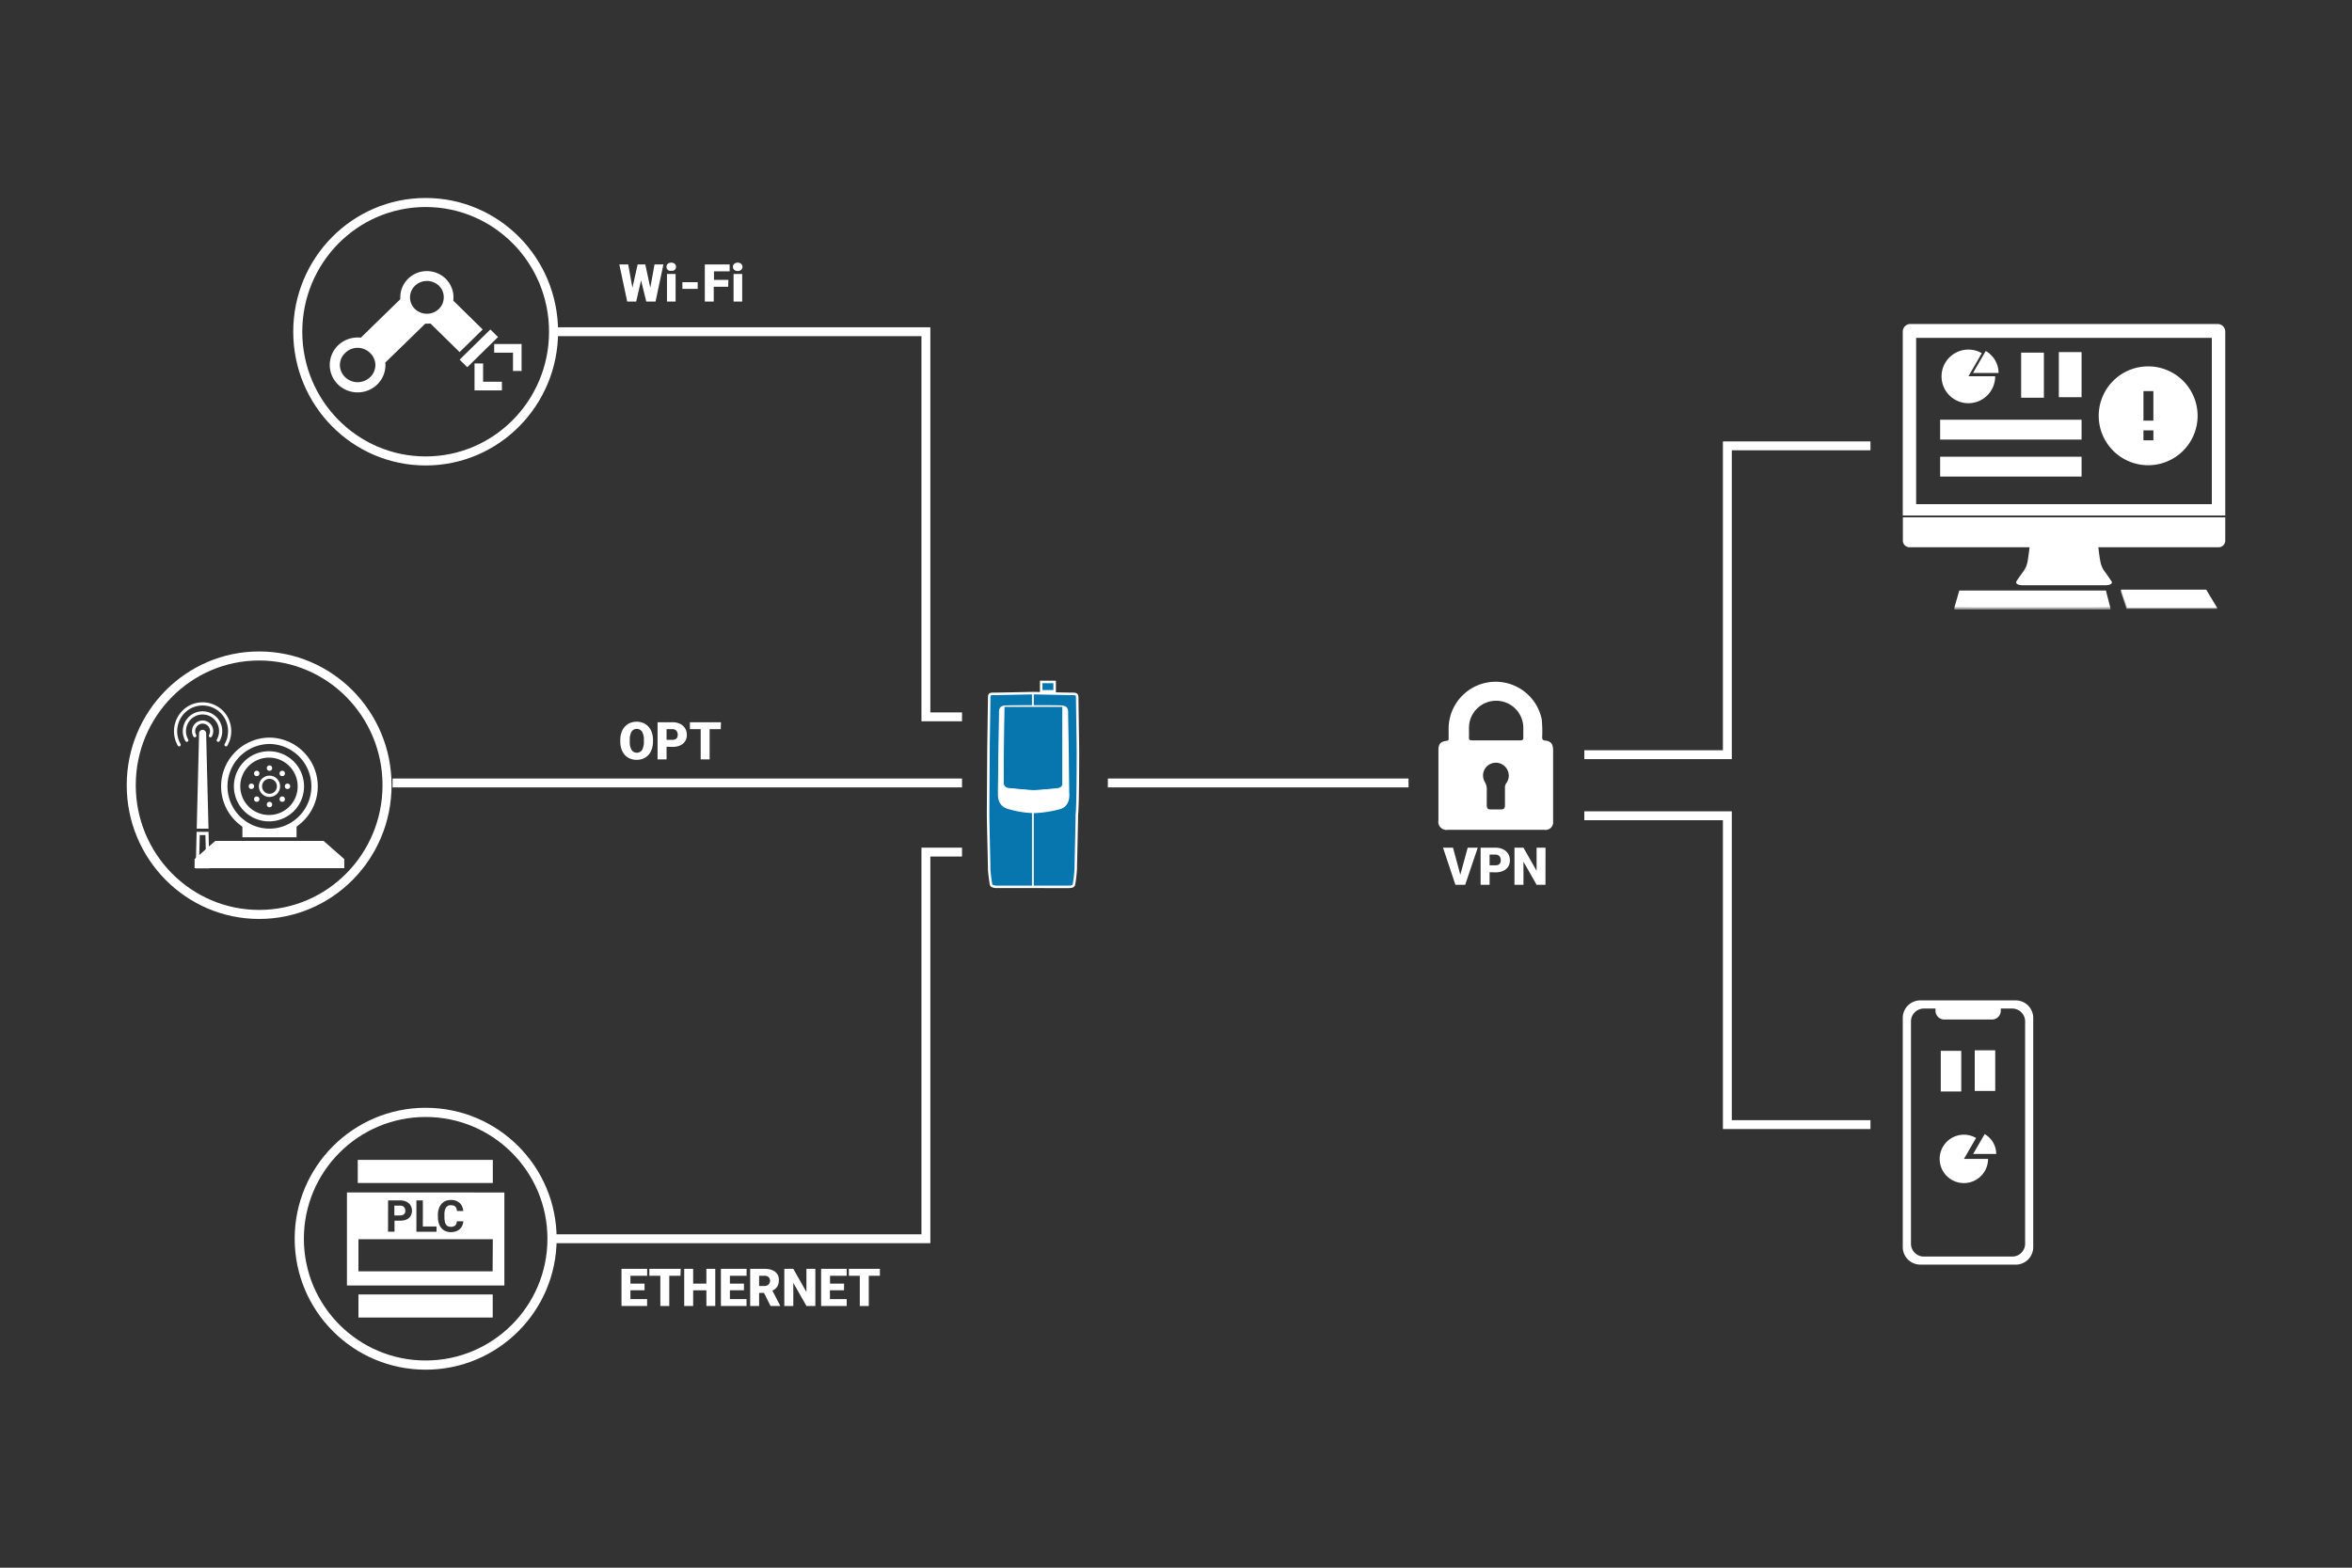 <svg xmlns="http://www.w3.org/2000/svg" viewBox="0 0 450 300">
  <rect x="0" y="0" width="450" height="300" fill="#333333" stroke="none"/>
  <defs>
    <style>
      .cls-1, .cls-7 {
        fill: #fff;
      }

      .cls-10, .cls-11, .cls-12, .cls-2, .cls-3, .cls-4, .cls-5, .cls-6 {
        fill: none;
      }

      .cls-10, .cls-11, .cls-2, .cls-3, .cls-4, .cls-5, .cls-6, .cls-8, .cls-9 {
        stroke: #fff;
        stroke-miterlimit: 10;
      }

      .cls-2 {
        stroke-width: 1.73px;
      }

      .cls-3 {
        stroke-width: 1.73px;
      }

      .cls-4 {
        stroke-width: 1.22px;
      }

      .cls-5, .cls-6 {
        stroke-width: 0.61px;
      }

      .cls-6 {
        stroke-linecap: round;
      }

      .cls-7 {
        isolation: isolate;
        opacity: 0.6;
      }

      .cls-8, .cls-9 {
        fill: #0775ae;
      }

      .cls-8 {
        stroke-width: 0.48px;
      }

      .cls-9 {
        stroke-width: 0.14px;
      }

      .cls-10 {
        stroke-width: 1.76px;
      }

      .cls-11 {
        stroke-width: 1.7px;
      }
    </style>
  </defs>
  <g id="Livello_2" data-name="Livello 2">
    <g id="Livello_4" data-name="Livello 4">
      <g>
        <g>
          <g>
            <path class="cls-1" d="M367.39,242a3.35,3.35,0,0,1-3.34-3.34V194.78a3.35,3.35,0,0,1,3.34-3.34h18.28a3.35,3.35,0,0,1,3.34,3.34v43.89a3.35,3.35,0,0,1-3.34,3.34Zm.69-49a2.47,2.47,0,0,0-2.46,2.47V238a2.46,2.46,0,0,0,2.46,2.46H385a2.46,2.46,0,0,0,2.46-2.46V195.5A2.47,2.47,0,0,0,385,193h-2.19v.41a1.69,1.69,0,0,1-1.69,1.69H372a1.69,1.69,0,0,1-1.69-1.69V193Z"/>
            <g>
              <path class="cls-1" d="M375.76,221.77h4.61a4.63,4.63,0,1,1-2.3-4Z"/>
              <path class="cls-1" d="M377.51,220.83l2.21-3.8a4.39,4.39,0,0,1,2.21,3.8Z"/>
            </g>
            <g>
              <rect class="cls-1" x="371.32" y="201.09" width="3.92" height="7.78"/>
              <rect class="cls-1" x="377.82" y="200.99" width="3.92" height="7.78"/>
            </g>
          </g>
          <g>
            <g>
              <path class="cls-1" d="M68.42,75.09a5.39,5.39,0,0,1-3.76-1.52,5.22,5.22,0,0,1,0-7.46,5.4,5.4,0,0,1,7.52,0,5.22,5.22,0,0,1,0,7.46h0A5.39,5.39,0,0,1,68.42,75.09Zm0-8.53a3.39,3.39,0,0,0-2.39,1,3.18,3.18,0,0,0-1,2.3,3.22,3.22,0,0,0,1,2.31,3.45,3.45,0,0,0,4.79,0h0a3.21,3.21,0,0,0,1-2.31,3.18,3.18,0,0,0-1-2.3A3.42,3.42,0,0,0,68.42,66.56Z"/>
              <polygon class="cls-1" points="89.4 70.27 87.93 68.83 93.82 63.05 95.29 64.49 89.4 70.27"/>
              <polygon class="cls-1" points="96.03 74.71 90.79 74.71 90.79 69.55 92.43 69.55 92.43 73.05 96.03 73.05 96.03 74.71"/>
              <polygon class="cls-1" points="99.79 70.99 98.15 70.99 98.15 67.49 94.55 67.49 94.55 65.83 99.79 65.83 99.79 70.99"/>
              <path class="cls-1" d="M81.67,61.94a5.09,5.09,0,0,1-3.59-1.47,5,5,0,0,1,0-7.13,5.15,5.15,0,0,1,7.19,0,5,5,0,0,1,0,7.13A5.09,5.09,0,0,1,81.67,61.94Zm0-8.17a3.29,3.29,0,0,0-2.29.93,3.07,3.07,0,0,0-.93,2.21,3.1,3.1,0,0,0,.93,2.21,3.32,3.32,0,0,0,4.59,0,3.1,3.1,0,0,0,.93-2.21A3.07,3.07,0,0,0,84,54.7,3.3,3.3,0,0,0,81.67,53.77Z"/>
              <polygon class="cls-1" points="87.93 67.38 82.04 61.6 86.46 57.27 92.35 63.05 87.93 67.38"/>
              <polygon class="cls-1" points="68.99 64.66 76.84 57.01 81.6 61.71 73.74 69.36 68.99 64.66"/>
            </g>
            <ellipse class="cls-2" cx="81.44" cy="63.48" rx="24.47" ry="24.73"/>
          </g>
          <g>
            <ellipse class="cls-3" cx="49.58" cy="150.26" rx="24.47" ry="24.73"/>
            <g>
              <polygon class="cls-1" points="65.87 164.4 65.87 166.14 37.23 166.14 37.23 164.4 41.19 160.92 61.91 160.92 65.87 164.4"/>
              <path class="cls-4" d="M51.56,141.76a8.72,8.72,0,0,0-5.18,15.68,8.53,8.53,0,0,0,5.18,1.74,8.42,8.42,0,0,0,5.16-1.74h0a8.72,8.72,0,0,0-5.18-15.68Zm0,14.81a6.1,6.1,0,1,1,6-6.1A6.07,6.07,0,0,1,51.56,156.57Z"/>
              <ellipse class="cls-5" cx="51.56" cy="150.47" rx="1.73" ry="1.74"/>
              <ellipse class="cls-1" cx="51.56" cy="146.99" rx="0.52" ry="0.52"/>
              <ellipse class="cls-1" cx="54" cy="148.01" rx="0.52" ry="0.52"/>
              <ellipse class="cls-1" cx="55.01" cy="150.47" rx="0.52" ry="0.52"/>
              <ellipse class="cls-1" cx="54" cy="152.93" rx="0.52" ry="0.52"/>
              <ellipse class="cls-1" cx="51.56" cy="153.96" rx="0.52" ry="0.52"/>
              <ellipse class="cls-1" cx="49.12" cy="152.93" rx="0.52" ry="0.52"/>
              <ellipse class="cls-1" cx="48.1" cy="150.47" rx="0.52" ry="0.52"/>
              <ellipse class="cls-1" cx="49.12" cy="148.01" rx="0.52" ry="0.52"/>
              <path class="cls-1" d="M39.89,158.58H37.64l.45-18.22a.67.67,0,0,1,.67-.69.68.68,0,0,1,.68.69Z"/>
              <path class="cls-1" d="M39.3,159.8l.15,5.73H38.08l.14-5.73H39.3m.6-.62H37.62l-.17,7h2.62l-.17-7Z"/>
              <path class="cls-1" d="M56.74,157.44v2.78H46.38v-2.78a8.53,8.53,0,0,0,5.18,1.74,8.42,8.42,0,0,0,5.16-1.74Z"/>
              <path class="cls-6" d="M40.26,140.79a1.76,1.76,0,0,0,0-1.75,1.73,1.73,0,0,0-2.36-.63,1.76,1.76,0,0,0-.63,2.38"/>
              <path class="cls-6" d="M41.76,141.66a3.56,3.56,0,0,0,0-3.49A3.46,3.46,0,0,0,37,136.9a3.51,3.51,0,0,0-1.26,4.76"/>
              <path class="cls-6" d="M43.25,142.53a5.3,5.3,0,0,0,0-5.23,5.18,5.18,0,0,0-7.07-1.91,5.28,5.28,0,0,0-1.9,7.14"/>
            </g>
          </g>
          <g>
            <polygon class="cls-7" points="373.93 116.25 373.93 116.6 403.78 116.6 403.75 116.25 389.08 115.7 373.93 116.25"/>
            <polygon class="cls-7" points="405.78 112.84 405.78 113.28 406.85 116.5 424.18 116.5 424.18 116.29 407.44 116.05 405.78 112.84"/>
            <path class="cls-1" d="M424.42,104.72H365.35a1.26,1.26,0,0,1-1.28-1.27h0V99h61.68v4.45a1.28,1.28,0,0,1-1.28,1.28h-.05Z"/>
            <path class="cls-1" d="M424.28,62H365.5a1.46,1.46,0,0,0-1.45,1.45h0v35.2h61.7V63.45A1.46,1.46,0,0,0,424.3,62Zm-1.1,34.48H366.61V64.65h56.57Z"/>
            <path class="cls-1" d="M402.71,112c1.31,0,1.48-.49,1.28-.76s-.76-1.14-1.28-1.83a4.62,4.62,0,0,1-.86-2c-.17-.76-.42-3-.42-3H388.35s-.27,2.24-.41,3a4.74,4.74,0,0,1-.86,2c-.52.69-1.11,1.55-1.28,1.83s0,.76,1.28.76Z"/>
            <polygon class="cls-1" points="403.75 116.25 373.93 116.25 374.86 113.01 402.92 113.01 403.75 116.25"/>
            <polygon class="cls-1" points="424.18 116.29 406.99 116.29 405.78 112.84 422.11 112.84 424.18 116.29"/>
            <path class="cls-1" d="M376.62,72h5.11a5.13,5.13,0,1,1-5.14-5.1,5,5,0,0,1,2.58.69Z"/>
            <path class="cls-1" d="M377.48,71.38l2.45-4.21a4.87,4.87,0,0,1,2.45,4.21Z"/>
            <rect class="cls-1" x="371.2" y="80.32" width="27.06" height="3.8"/>
            <rect class="cls-1" x="371.2" y="87.4" width="27.06" height="3.8"/>
            <rect class="cls-1" x="386.7" y="67.48" width="4.35" height="8.63"/>
            <rect class="cls-1" x="393.91" y="67.38" width="4.35" height="8.63"/>
            <path class="cls-1" d="M411,70.11a9.46,9.46,0,1,0,9.46,9.45h0A9.46,9.46,0,0,0,411,70.11Zm1,14.15H410.1v-1.9H412Zm0-3.76H410.1V74.84H412Z"/>
          </g>
          <g>
            <path class="cls-1" d="M279.4,167.39l1.41-5.17h1.92l-2.4,7.1h-1.87l-2.37-7.1H278Z"/>
            <path class="cls-1" d="M285,166.91v2.41h-1.72v-7.1h2.84a3.43,3.43,0,0,1,1.15.18,2.48,2.48,0,0,1,.87.5,2.18,2.18,0,0,1,.55.76,2.4,2.4,0,0,1,.19,1,2.18,2.18,0,0,1-.19.93,2.07,2.07,0,0,1-.55.73,2.77,2.77,0,0,1-.87.46,3.72,3.72,0,0,1-1.15.16Zm0-1.32h1.12a1.27,1.27,0,0,0,.46-.07.8.8,0,0,0,.32-.2.75.75,0,0,0,.18-.3,1.21,1.21,0,0,0,.06-.38,1.42,1.42,0,0,0-.06-.42,1.06,1.06,0,0,0-.18-.35.87.87,0,0,0-.32-.24,1.08,1.08,0,0,0-.46-.09H285Z"/>
            <path class="cls-1" d="M295.69,169.32H294l-2.52-4.42v4.42h-1.72v-7.1h1.72l2.51,4.42v-4.42h1.71Z"/>
          </g>
          <path class="cls-1" d="M295.62,141.71c-.45-.05-.56-.22-.56-.64a24,24,0,0,0-.08-3.39,9,9,0,0,0-17.82,1.62v2c0,.25,0,.43-.36.46-1.16.13-1.59.61-1.59,1.76V157A1.55,1.55,0,0,0,277,158.8h18.48a1.46,1.46,0,0,0,1.67-1.66V143.42C297.11,142.34,296.7,141.83,295.62,141.71Zm-7.41,8.14a1.39,1.39,0,0,0-.27.9q0,1.65,0,3.3c0,.66-.19.85-.84.85h-1.89c-.53,0-.73-.2-.75-.73s0-1.2,0-1.8h0c0-.37,0-.75,0-1.12a2.94,2.94,0,0,0-.39-1.65,2.42,2.42,0,0,1,1.18-3.45,2.45,2.45,0,0,1,3.29,1.52A2.39,2.39,0,0,1,288.21,149.85Zm2.65-8.17c-1.54,0-3.08,0-4.62,0s-3.08,0-4.62,0c-.42,0-.59-.13-.57-.56.05-.9-.06-1.81.08-2.72a5.2,5.2,0,0,1,10.32.76c0,.65,0,1.3,0,1.94C291.48,141.56,291.29,141.69,290.86,141.68Z"/>
          <g>
            <path class="cls-8" d="M206.24,143.74c0,.83,0,10.76-.21,12.14,0,1.38-.21,9.59-.21,10.35a25.1,25.1,0,0,1-.34,3c-.07.34-.42.48-.91.48H190.51c-.48-.07-.83-.14-.9-.48s-.35-2.28-.35-3-.21-9-.21-10.35.07-11.24.07-12.14.14-9.31.14-10.14.14-.82,1.11-.82,6.19-.12,7.17-.14h.14c.35,0,6.34.14,7.31.14s1.11.07,1.11.82S206.24,142.84,206.24,143.74Z"/>
            <path class="cls-1" d="M197.79,132.64v37.1h-.35v-37.1Z"/>
            <path class="cls-1" d="M204.57,151.54c0-.83-.07-4.83-.07-6.35s-.14-8.07-.14-9-.62-1.11-1.11-1.18-5.36-.06-5.5-.06-5,0-5.5.06-1.11.21-1.11,1.18-.14,7.51-.14,9-.07,5.52-.07,6.35-.14,2.75,2.09,3.31a18.28,18.28,0,0,0,4.8.75H198a22.44,22.44,0,0,0,4.8-.75C204.71,154.29,204.64,152.36,204.57,151.54Z"/>
            <path class="cls-9" d="M192.11,135.19h11.21V149.6c0,.42.14,1.18-1.11,1.31s-3.69.35-4.46.35-4.31-.35-4.87-.41a1,1,0,0,1-.9-1.11C191.91,149.05,192.11,135.19,192.11,135.19Z"/>
            <rect class="cls-8" x="199.21" y="130.5" width="2.57" height="1.79"/>
          </g>
          <g>
            <circle class="cls-10" cx="81.44" cy="237.05" r="24.18"/>
            <g id="Livello_2-2" data-name="Livello 2">
              <g id="plc">
                <g>
                  <rect class="cls-1" x="68.45" y="221.96" width="25.84" height="4.42"/>
                  <rect class="cls-1" x="68.58" y="247.71" width="25.69" height="4.42"/>
                  <g>
                    <path class="cls-1" d="M77,232.52a.87.87,0,0,0,.31-.18.8.8,0,0,0,.18-.27,1.13,1.13,0,0,0,.06-.36,1.21,1.21,0,0,0-.06-.38.85.85,0,0,0-.18-.32.87.87,0,0,0-.31-.22,1.38,1.38,0,0,0-.45-.08h-1.1v1.88h1.1A1.37,1.37,0,0,0,77,232.52Z"/>
                    <path class="cls-1" d="M66.38,228.19V246H96.5v-17.8Zm17.4,4.33a3.5,3.5,0,0,1,.18-1.2,2.59,2.59,0,0,1,.49-.91,2.34,2.34,0,0,1,.78-.58,2.82,2.82,0,0,1,1-.2,3.05,3.05,0,0,1,1,.15,2.26,2.26,0,0,1,.73.44,1.91,1.91,0,0,1,.46.67,2.81,2.81,0,0,1,.22.85H87.43a1.52,1.52,0,0,0-.1-.47.94.94,0,0,0-.2-.35.84.84,0,0,0-.35-.21,1.52,1.52,0,0,0-.52-.07,1,1,0,0,0-.93.45,2.59,2.59,0,0,0-.3,1.41v.4a4.54,4.54,0,0,0,.07.82,1.76,1.76,0,0,0,.21.58.92.92,0,0,0,.38.35,1.34,1.34,0,0,0,.56.12,1.68,1.68,0,0,0,.5-.07,1.07,1.07,0,0,0,.36-.2.83.83,0,0,0,.2-.32,1.52,1.52,0,0,0,.1-.47h1.23a2.2,2.2,0,0,1-.2.84,1.93,1.93,0,0,1-.48.66,2.24,2.24,0,0,1-.73.43,3.35,3.35,0,0,1-1,.15,2.78,2.78,0,0,1-1-.2,2.13,2.13,0,0,1-.78-.58,2.55,2.55,0,0,1-.49-.9,4,4,0,0,1-.17-1.2Zm-4.11-2.81H80.9v5h2.62v1H79.67Zm-5.42,0h2.33a2.73,2.73,0,0,1,.94.16,2,2,0,0,1,.71.41,1.75,1.75,0,0,1,.44.63,2.13,2.13,0,0,1,.15.79,1.87,1.87,0,0,1-.15.78,1.68,1.68,0,0,1-.44.61,2.1,2.1,0,0,1-.71.37,3,3,0,0,1-.94.13h-1.1v2.11H74.24Zm20,13.58H68.58v-6.15H94.29Z"/>
                  </g>
                </g>
              </g>
            </g>
          </g>
          <g>
            <path class="cls-1" d="M123.32,246.91h-2.7v1.69h3.19v1.32h-4.9v-7.11h4.91v1.33h-3.2v1.5h2.7Z"/>
            <path class="cls-1" d="M130.19,244.14h-2.14v5.78h-1.71v-5.78h-2.1v-1.33h6Z"/>
            <path class="cls-1" d="M136.85,249.92h-1.7v-3h-2.53v3h-1.71v-7.11h1.71v2.83h2.53v-2.83h1.7Z"/>
            <path class="cls-1" d="M142.34,246.91h-2.69v1.69h3.18v1.32h-4.9v-7.11h4.91v1.33h-3.19v1.5h2.69Z"/>
            <path class="cls-1" d="M146.17,247.41h-.93v2.51h-1.71v-7.11h2.8a4.21,4.21,0,0,1,1.11.14,2.59,2.59,0,0,1,.85.41,2,2,0,0,1,.54.67,2.12,2.12,0,0,1,.19.93,2.7,2.7,0,0,1-.09.73,1.91,1.91,0,0,1-.25.56,2,2,0,0,1-.39.42,3.3,3.3,0,0,1-.51.31l1.48,2.87v.07h-1.83Zm-.93-1.32h1.09a1,1,0,0,0,.73-1.69,1,1,0,0,0-.73-.26h-1.09Z"/>
            <path class="cls-1" d="M156,249.92h-1.7l-2.52-4.42v4.42h-1.72v-7.11h1.72l2.51,4.43v-4.43H156Z"/>
            <path class="cls-1" d="M161.48,246.91h-2.69v1.69H162v1.32h-4.9v-7.11H162v1.33h-3.19v1.5h2.69Z"/>
            <path class="cls-1" d="M168.35,244.14h-2.13v5.78H164.5v-5.78h-2.09v-1.33h5.94Z"/>
          </g>
          <g>
            <path class="cls-1" d="M124.93,141.91a4.43,4.43,0,0,1-.23,1.46,3.27,3.27,0,0,1-.64,1.11,2.82,2.82,0,0,1-1,.69,3.4,3.4,0,0,1-2.51,0,2.85,2.85,0,0,1-1-.69,3.27,3.27,0,0,1-.64-1.11,4.43,4.43,0,0,1-.23-1.46v-.29a4.18,4.18,0,0,1,.23-1.46,3,3,0,0,1,.64-1.11,2.88,2.88,0,0,1,1-.7,3.4,3.4,0,0,1,2.51,0,2.88,2.88,0,0,1,1,.7,3.19,3.19,0,0,1,.65,1.11,4.43,4.43,0,0,1,.23,1.46Zm-1.74-.3a3,3,0,0,0-.36-1.61,1.22,1.22,0,0,0-2,0,3.16,3.16,0,0,0-.34,1.61v.3a3.13,3.13,0,0,0,.35,1.61,1.21,1.21,0,0,0,2,0,3.1,3.1,0,0,0,.35-1.61Z"/>
            <path class="cls-1" d="M127.53,142.9v2.42h-1.72v-7.11h2.84a3.43,3.43,0,0,1,1.15.18,2.46,2.46,0,0,1,.87.5,2.28,2.28,0,0,1,.55.76,2.4,2.4,0,0,1,.19,1,2.23,2.23,0,0,1-.19.94,2,2,0,0,1-.55.72,2.4,2.4,0,0,1-.87.46,3.72,3.72,0,0,1-1.15.16Zm0-1.32h1.12a1.27,1.27,0,0,0,.46-.07.8.8,0,0,0,.32-.2.75.75,0,0,0,.18-.3,1.16,1.16,0,0,0,.06-.38,1.42,1.42,0,0,0-.06-.42,1.06,1.06,0,0,0-.18-.35.87.87,0,0,0-.32-.24,1.08,1.08,0,0,0-.46-.09h-1.12Z"/>
            <path class="cls-1" d="M137.9,139.53h-2.13v5.79h-1.71v-5.79H132v-1.32h5.94Z"/>
          </g>
          <g>
            <path class="cls-1" d="M124.42,55.06l.81-4.46h1.7l-1.51,7.11h-1.77l-1-4.05-.93,4.05H120l-1.51-7.11h1.7l.81,4.46,1-4.46h1.46Z"/>
            <path class="cls-1" d="M127.51,51.06a.71.71,0,0,1,.07-.32.67.67,0,0,1,.19-.25.82.82,0,0,1,.29-.17,1.06,1.06,0,0,1,.37-.06,1.1,1.1,0,0,1,.37.06,1.05,1.05,0,0,1,.29.17.64.64,0,0,1,.18.25.71.71,0,0,1,.07.32.78.78,0,0,1-.25.58,1.05,1.05,0,0,1-.29.17,1.11,1.11,0,0,1-.37,0,1.07,1.07,0,0,1-.37,0,.82.82,0,0,1-.29-.17.76.76,0,0,1-.19-.25A.72.72,0,0,1,127.51,51.06Zm1.75,6.65h-1.65V52.43h1.65Z"/>
            <path class="cls-1" d="M133.49,55.28h-2.93V54h2.93Z"/>
            <path class="cls-1" d="M139.32,54.88h-2.76v2.83h-1.71V50.6h4.75v1.32h-3v1.64h2.76Z"/>
            <path class="cls-1" d="M140.23,51.06a.87.87,0,0,1,.06-.32.79.79,0,0,1,.19-.25.92.92,0,0,1,.29-.17,1.17,1.17,0,0,1,.74,0,.92.92,0,0,1,.29.17.79.79,0,0,1,.19.25.87.87,0,0,1,.06.32.88.88,0,0,1-.06.33.84.84,0,0,1-.48.42,1.39,1.39,0,0,1-.74,0,.84.84,0,0,1-.48-.42A.88.88,0,0,1,140.23,51.06ZM142,57.71h-1.65V52.43H142Z"/>
          </g>
          <line class="cls-11" x1="75.11" y1="149.83" x2="184.06" y2="149.83"/>
          <line class="cls-11" x1="211.96" y1="149.83" x2="269.49" y2="149.83"/>
          <polyline class="cls-11" points="303.12 144.42 330.49 144.42 330.49 85.32 357.87 85.32"/>
          <polyline class="cls-11" points="357.87 215.21 330.49 215.21 330.49 156.11 303.12 156.11"/>
          <polyline class="cls-11" points="105.91 237.05 177.15 237.05 177.15 163.06 184.06 163.06"/>
          <polyline class="cls-11" points="105.91 63.48 177.15 63.48 177.15 137.18 184.06 137.18"/>
        </g>
        <rect class="cls-12" width="450" height="300"/>
      </g>
    </g>
  </g>
</svg>
